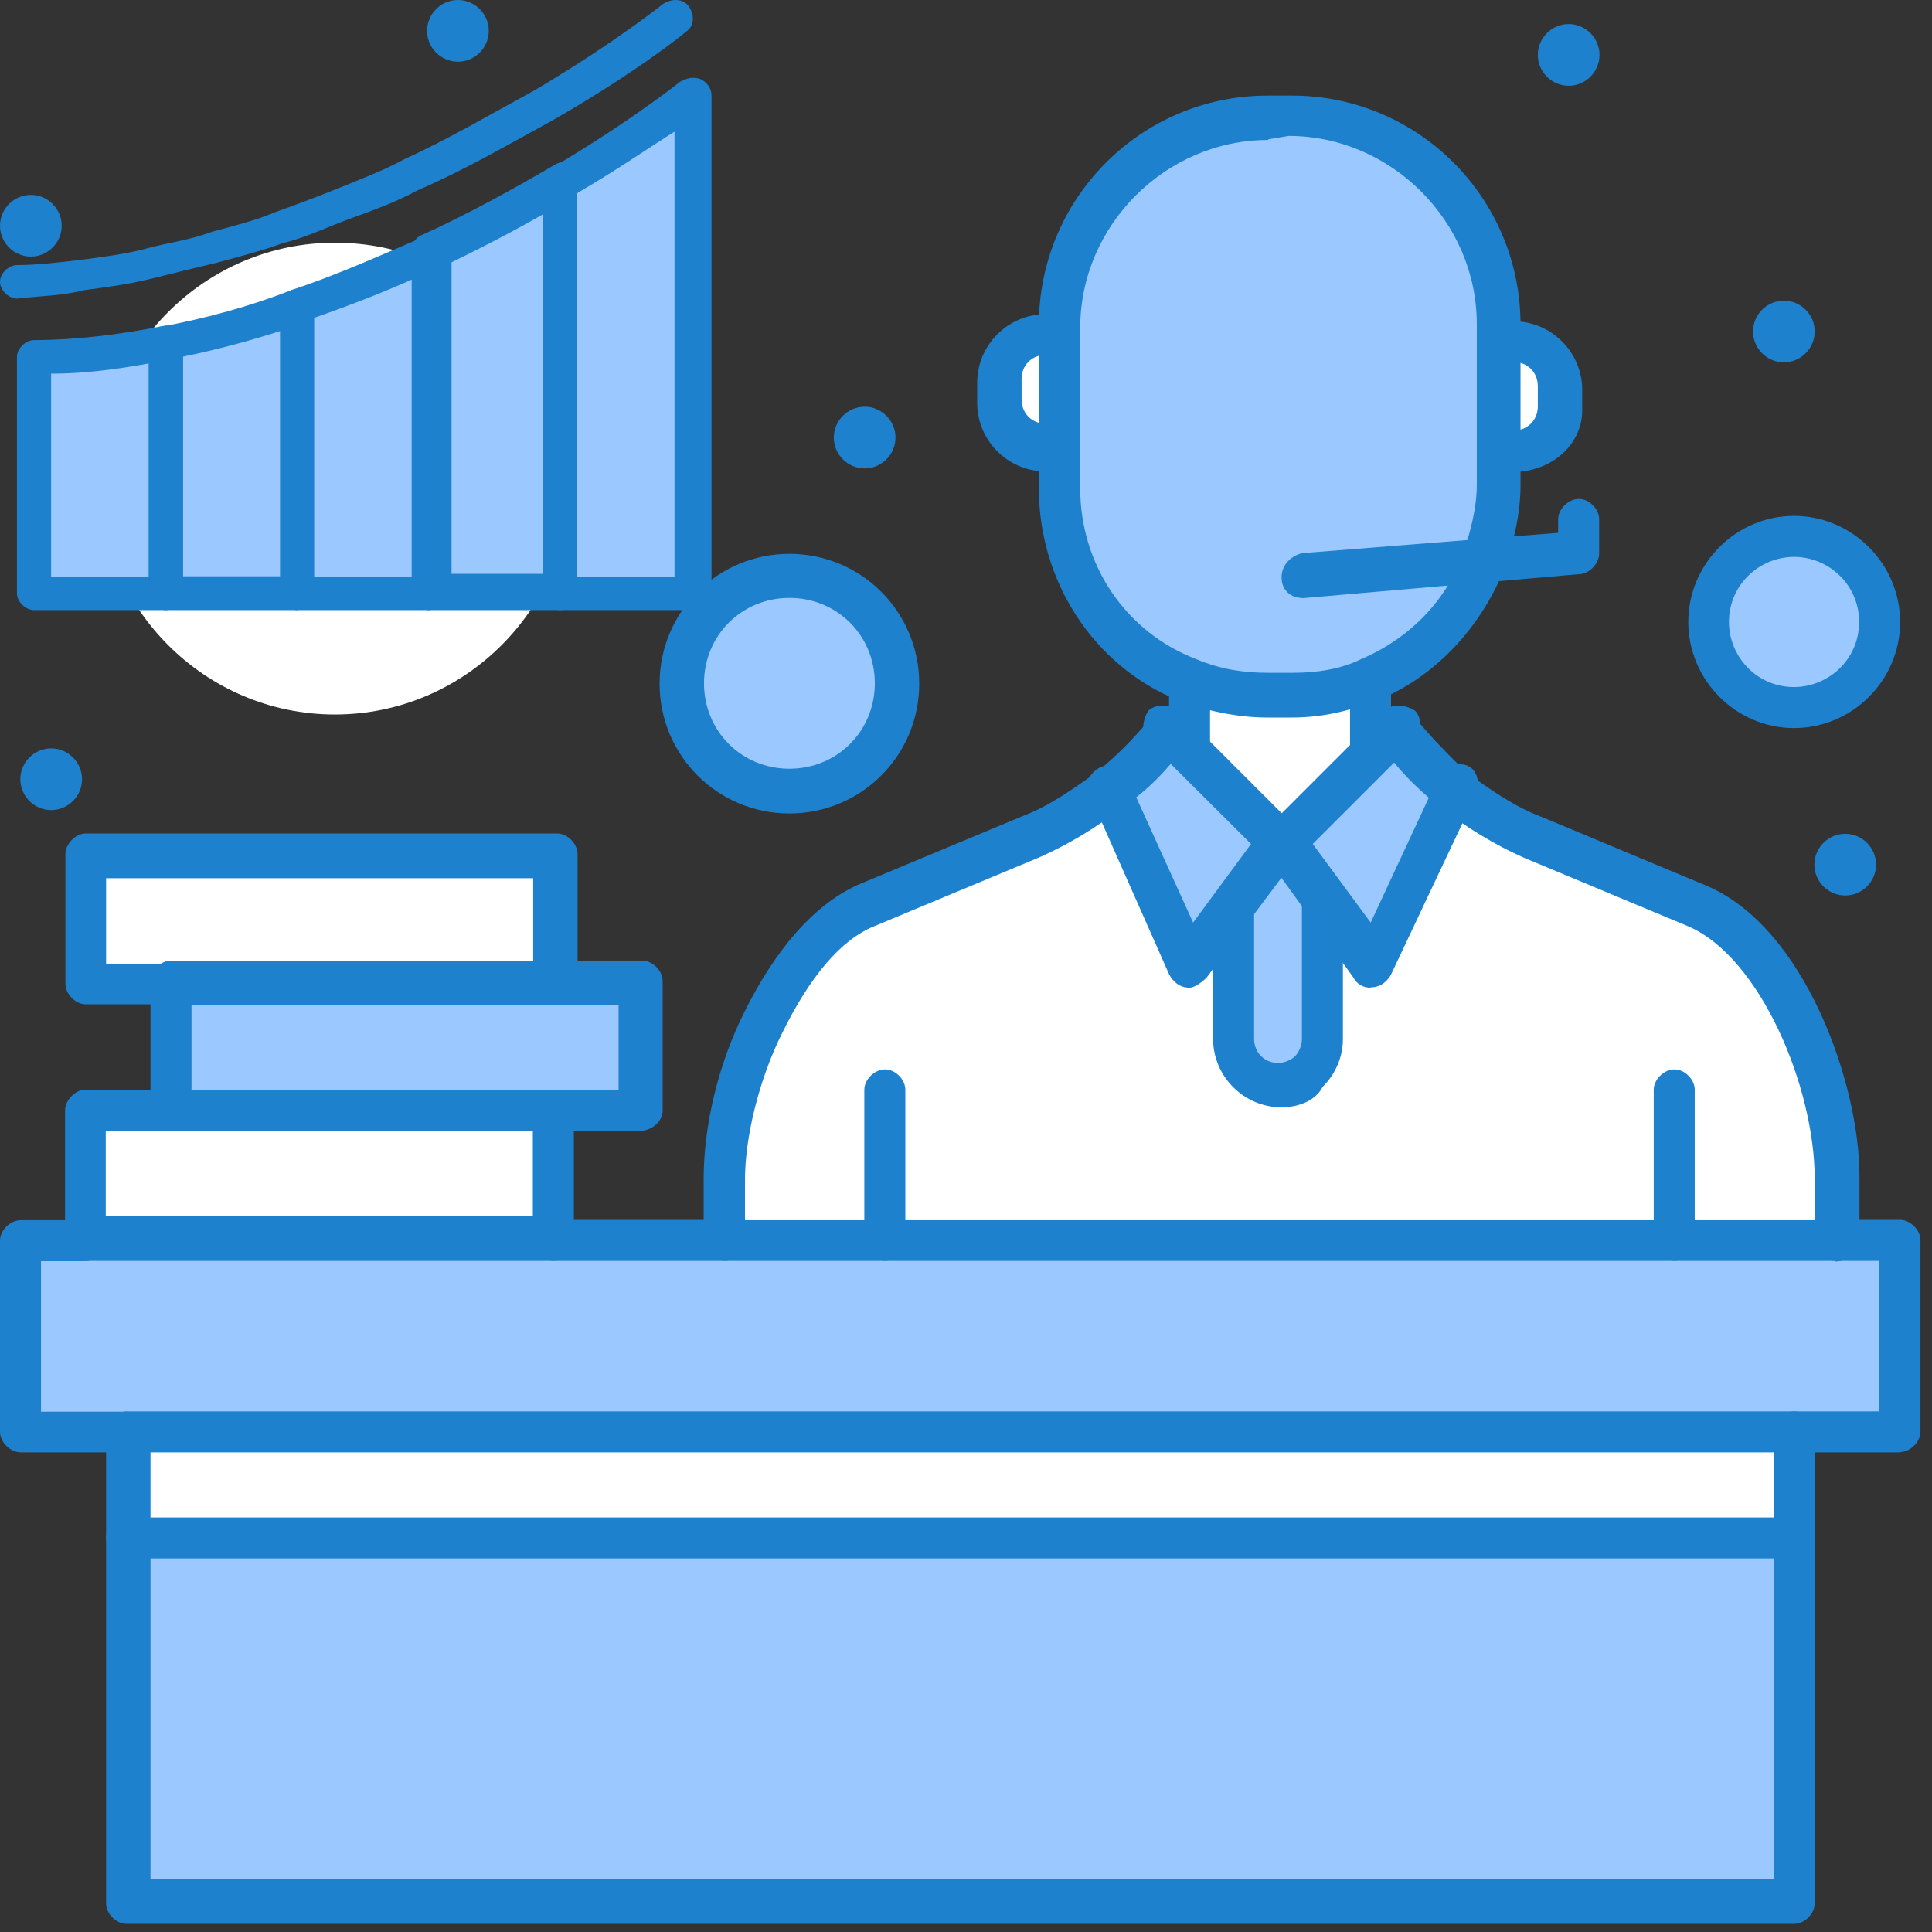 <svg width="57" height="57" viewBox="0 0 57 57" fill="none" xmlns="http://www.w3.org/2000/svg">
<rect x="0" y="0" width="57" height="57" fill="#333333" stroke="none"/>
<g clip-path="url(#clip0_434_78)">
<path d="M52.931 42.24H3.73V45.36H52.931V42.24Z" fill="white"/>
<path d="M52.931 45.37H3.73V56.06H52.931V45.37Z" fill="#9BC9FF"/>
<path d="M56.06 36.6V42.24H52.93H3.73H0.61V36.6H2.52H16.33H21.37H26.11H49.4H54.14H56.06Z" fill="#9BC9FF"/>
<path d="M18.85 29.04V32.77H16.33H5.04V29.04H16.33H18.85Z" fill="#9BC9FF"/>
<path d="M16.329 32.77V36.599H2.52V32.77H5.04H16.329Z" fill="white"/>
<path d="M16.329 25.21V29.04H5.04H2.52V25.21H16.329Z" fill="white"/>
<path d="M54.44 24.6C54.94 24.6 55.35 25.01 55.35 25.51C55.35 26.01 54.94 26.42 54.44 26.42C53.94 26.42 53.53 26.01 53.53 25.51C53.53 25.01 53.94 24.6 54.44 24.6Z" fill="#1E81CE"/>
<path d="M52.93 15.73C54.34 15.73 55.45 16.84 55.45 18.25C55.45 19.66 54.34 20.77 52.93 20.77C51.52 20.77 50.41 19.66 50.41 18.25C50.41 16.84 51.52 15.73 52.93 15.73Z" fill="#9BC9FF"/>
<path d="M26.11 36.6H21.47V34.79C21.47 33.48 21.87 31.66 22.58 30.15C23.29 28.64 24.29 27.33 25.6 26.72L30.44 24.7C31.25 24.3 32.05 23.89 32.76 23.29L35.08 28.53L36.49 26.72V30.75C36.49 31.46 37.09 32.06 37.8 32.06C38.2 32.06 38.51 31.96 38.71 31.66C38.91 31.36 39.11 31.06 39.11 30.75V26.72L40.42 28.43L42.84 23.19C43.55 23.79 44.35 24.3 45.26 24.6L50.1 26.62C52.62 27.73 54.23 31.96 54.23 34.69V36.51H26.1V36.61L26.11 36.6Z" fill="white"/>
<path d="M52.63 8.87C53.13 8.87 53.54 9.28 53.54 9.78C53.54 10.28 53.13 10.69 52.63 10.69C52.13 10.69 51.72 10.28 51.72 9.78C51.72 9.28 52.13 8.87 52.63 8.87Z" fill="#1E81CE"/>
<path d="M46.28 0.71C46.78 0.71 47.19 1.12 47.19 1.62C47.19 2.12 46.78 2.53 46.28 2.53C45.78 2.53 45.37 2.12 45.37 1.62C45.37 1.12 45.78 0.71 46.28 0.71Z" fill="#1E81CE"/>
<path d="M46.08 11.29V11.89C46.08 12.6 45.469 13.3 44.669 13.3H44.27V9.97H44.669C45.48 9.97 46.08 10.57 46.08 11.28V11.29Z" fill="white"/>
<path d="M43.86 16.64C43.26 18.25 42.05 19.46 40.43 20.07C39.72 20.37 38.92 20.47 38.11 20.47H37.4C36.59 20.47 35.79 20.27 35.08 19.97C32.86 19.06 31.35 16.85 31.35 14.32V9.58C31.35 6.15 34.07 3.43 37.5 3.43H38.21C41.64 3.43 44.36 6.15 44.36 9.58V14.32C44.26 15.13 44.06 15.93 43.86 16.64Z" fill="#9BC9FF"/>
<path d="M42.85 23.191L40.43 28.53L39.12 26.721L37.81 24.91L40.43 22.291L41.24 21.48C41.74 22.191 42.15 22.59 42.75 23.09C42.75 23.191 42.85 23.191 42.85 23.191Z" fill="#9BC9FF"/>
<path d="M40.43 20.06V22.28L37.81 24.9L35.09 22.18V20.06C35.8 20.36 36.6 20.56 37.41 20.56H38.12C38.93 20.46 39.73 20.36 40.44 20.06H40.43Z" fill="white"/>
<path d="M37.81 24.9L39.12 26.71V30.74C39.12 31.14 39.02 31.45 38.72 31.65C38.52 31.85 38.12 32.05 37.81 32.05C37.1 32.05 36.5 31.45 36.5 30.74V26.71L37.81 24.9Z" fill="#9BC9FF"/>
<path d="M37.81 24.901L36.4 26.61L34.99 28.43L32.67 23.191C33.38 22.691 33.78 22.18 34.38 21.48L35.09 22.191L37.81 24.91V24.901Z" fill="#9BC9FF"/>
<path d="M31.25 9.98V13.31H30.85C30.14 13.31 29.44 12.7 29.44 11.9V11.3C29.44 10.59 30.04 9.89 30.85 9.89L31.25 9.99V9.98Z" fill="white"/>
<path d="M25.51 12C26.01 12 26.42 12.41 26.42 12.91C26.42 13.41 26.01 13.82 25.51 13.82C25.01 13.82 24.6 13.41 24.6 12.91C24.6 12.41 25.01 12 25.51 12Z" fill="#1E81CE"/>
<path d="M23.29 17.04C25 17.04 26.42 18.45 26.42 20.17C26.42 21.89 25.01 23.3 23.29 23.3C21.57 23.3 20.17 21.89 20.17 20.17C20.17 18.45 21.58 17.04 23.29 17.04Z" fill="#9BC9FF"/>
<path d="M9.88 7.16C6.05 7.16 2.92 10.29 2.92 14.12C2.92 17.95 6.05 21.08 9.88 21.08C13.71 21.08 16.84 17.95 16.84 14.12C16.74 10.19 13.71 7.16 9.88 7.16Z" fill="white"/>
<path d="M13.51 0C14.01 0 14.42 0.41 14.42 0.91C14.42 1.41 14.01 1.82 13.51 1.82C13.01 1.82 12.6 1.41 12.6 0.91C12.6 0.41 13.01 0 13.51 0Z" fill="#1E81CE"/>
<path d="M1.51 22.08C2.01 22.08 2.42 22.49 2.42 22.99C2.42 23.49 2.01 23.9 1.51 23.9C1.01 23.9 0.6 23.49 0.6 22.99C0.6 22.49 1.01 22.08 1.51 22.08Z" fill="#1E81CE"/>
<path d="M0.91 5.75C1.41 5.75 1.82 6.16 1.82 6.66C1.82 7.16 1.41 7.57 0.91 7.57C0.41 7.57 0 7.16 0 6.66C0 6.16 0.41 5.75 0.91 5.75Z" fill="#1E81CE"/>
<path d="M21.37 37.2H16.331C16.03 37.2 15.73 36.9 15.73 36.59C15.73 36.28 16.03 35.99 16.331 35.99H21.37C21.671 35.99 21.971 36.29 21.971 36.59C21.971 36.89 21.77 37.2 21.37 37.2Z" fill="#1E81CE"/>
<path d="M3.73 42.85H0.61C0.31 42.85 0 42.55 0 42.25V36.6C0 36.3 0.3 36 0.61 36H2.52C2.82 36 3.13 36.3 3.13 36.6C3.13 36.9 2.83 37.21 2.52 37.21H1.21V41.65H3.73C4.03 41.65 4.34 41.95 4.34 42.26C4.34 42.57 4.14 42.86 3.73 42.86V42.85Z" fill="#1E81CE"/>
<path d="M56.06 42.85H52.93C52.63 42.85 52.33 42.55 52.33 42.25C52.33 41.95 52.63 41.64 52.93 41.64H55.45V37.2H54.14C53.84 37.2 53.54 36.9 53.54 36.59C53.54 36.28 53.84 35.99 54.14 35.99H56.06C56.36 35.99 56.66 36.29 56.66 36.59V42.24C56.66 42.54 56.36 42.84 56.06 42.84V42.85Z" fill="#1E81CE"/>
<path d="M52.93 56.76H3.73C3.43 56.76 3.13 56.46 3.13 56.16V42.25C3.13 41.95 3.43 41.64 3.73 41.64H52.93C53.23 41.64 53.54 41.94 53.54 42.25V56.16C53.54 56.46 53.24 56.76 52.93 56.76ZM4.44 55.45H52.33V42.85H4.44V55.45Z" fill="#1E81CE"/>
<path d="M40.43 22.89C40.13 22.89 39.83 22.59 39.83 22.28V20.06C39.83 19.76 40.13 19.45 40.43 19.45C40.73 19.45 41.04 19.75 41.04 20.06V22.28C41.04 22.58 40.74 22.89 40.43 22.89Z" fill="#1E81CE"/>
<path d="M35.09 22.79C34.79 22.79 34.49 22.49 34.49 22.18V20.06C34.49 19.76 34.79 19.45 35.09 19.45C35.39 19.45 35.7 19.75 35.7 20.06V22.18C35.7 22.48 35.4 22.79 35.09 22.79Z" fill="#1E81CE"/>
<path d="M37.81 32.669C36.7 32.669 35.79 31.759 35.79 30.649V26.619C35.79 26.32 36.09 26.02 36.4 26.02C36.71 26.02 37 26.32 37 26.619V30.649C37 31.049 37.3 31.36 37.71 31.36C37.91 31.36 38.11 31.259 38.21 31.16C38.31 31.059 38.41 30.86 38.41 30.66V26.63C38.41 26.329 38.71 26.029 39.02 26.029C39.33 26.029 39.62 26.329 39.62 26.63V30.66C39.62 31.16 39.42 31.669 39.02 32.069C38.82 32.469 38.31 32.669 37.81 32.669Z" fill="#1E81CE"/>
<path d="M54.14 37.2H21.37C21.07 37.2 20.76 36.9 20.76 36.59V34.78C20.76 33.27 21.16 31.45 21.97 29.84C22.88 28.02 23.99 26.71 25.3 26.11L30.14 24.09C30.95 23.79 31.65 23.28 32.36 22.78C32.96 22.28 33.37 21.87 33.97 21.17C34.17 20.87 34.57 20.87 34.88 21.07C35.18 21.27 35.18 21.68 34.98 21.98C34.38 22.79 33.87 23.29 33.17 23.79C32.36 24.4 31.56 24.9 30.65 25.3L25.81 27.32C24.8 27.72 23.89 28.83 23.09 30.45C22.38 31.86 21.98 33.58 21.98 34.79V36H53.54V34.79C53.54 32.07 51.93 28.24 49.81 27.33L44.97 25.31C44.06 24.91 43.26 24.4 42.45 23.8L42.35 23.7C41.74 23.2 41.24 22.69 40.74 21.99C40.54 21.69 40.64 21.28 40.84 21.08C41.14 20.88 41.55 20.98 41.75 21.18C42.25 21.78 42.66 22.19 43.16 22.69L43.26 22.79C43.97 23.29 44.67 23.8 45.48 24.1L50.32 26.12C53.24 27.33 54.86 31.97 54.86 34.69V36.51C54.86 36.91 54.56 37.22 54.15 37.22L54.14 37.2Z" fill="#1E81CE"/>
<path d="M49.4 37.2C49.1 37.2 48.79 36.9 48.79 36.59V32.15C48.79 31.85 49.09 31.55 49.4 31.55C49.71 31.55 50 31.85 50 32.15V36.59C50 36.89 49.7 37.2 49.4 37.2Z" fill="#1E81CE"/>
<path d="M26.11 37.2C25.81 37.2 25.5 36.9 25.5 36.59V32.15C25.5 31.85 25.8 31.55 26.11 31.55C26.42 31.55 26.71 31.85 26.71 32.15V36.59C26.71 36.89 26.41 37.2 26.11 37.2Z" fill="#1E81CE"/>
<path d="M40.43 29.14C40.23 29.14 40.03 29.04 39.93 28.84L37.31 25.21C37.11 25.01 37.11 24.6 37.41 24.4L40.84 20.97C41.04 20.77 41.45 20.77 41.75 20.97C41.95 21.17 41.95 21.58 41.75 21.88L38.73 24.9L40.44 27.22L42.46 22.88C42.56 22.58 42.96 22.48 43.27 22.58C43.57 22.68 43.67 23.08 43.57 23.39L41.05 28.73C40.95 28.93 40.75 29.13 40.44 29.13L40.43 29.14Z" fill="#1E81CE"/>
<path d="M35.09 29.14C35.024 29.14 35.024 29.14 35.09 29.14C34.79 29.14 34.59 28.94 34.49 28.74L32.17 23.5C32.17 23.4 32.07 23.3 32.07 23.2C32.07 22.9 32.37 22.59 32.68 22.59C32.99 22.59 33.18 22.79 33.28 22.99L35.2 27.22L36.91 24.9L33.88 21.88C33.68 21.68 33.68 21.28 33.88 20.97C34.08 20.77 34.49 20.77 34.79 20.97L38.22 24.4C38.42 24.6 38.42 25 38.32 25.21L35.6 28.84C35.4 29.04 35.2 29.14 35.1 29.14H35.09Z" fill="#1E81CE"/>
<path d="M44.66 13.911H44.26C43.96 13.911 43.66 13.611 43.66 13.31C43.66 13.011 43.96 12.7 44.26 12.7H44.66C45.06 12.7 45.37 12.4 45.37 11.991V11.39C45.37 10.991 45.07 10.681 44.66 10.681H44.26C43.96 10.681 43.66 10.38 43.66 10.081C43.66 9.78 43.96 9.48 44.26 9.48H44.66C45.77 9.48 46.68 10.39 46.68 11.501V12.111C46.68 13.12 45.77 13.921 44.66 13.921V13.911Z" fill="#1E81CE"/>
<path d="M31.25 13.909H30.85C29.74 13.909 28.83 12.999 28.83 11.889V11.29C28.83 10.18 29.74 9.27 30.85 9.27H31.25C31.55 9.27 31.86 9.57 31.86 9.87C31.86 10.169 31.56 10.47 31.25 10.47H30.85C30.45 10.47 30.14 10.77 30.14 11.18V11.79C30.14 12.19 30.44 12.499 30.85 12.499H31.25C31.55 12.499 31.86 12.8 31.86 13.1C31.86 13.71 31.66 13.909 31.25 13.909Z" fill="#1E81CE"/>
<path d="M38.11 21.17H37.4C36.49 21.17 35.59 20.97 34.78 20.67C32.26 19.66 30.65 17.14 30.65 14.42V9.58C30.65 5.85 33.67 2.82 37.4 2.82H38.11C41.84 2.82 44.86 5.84 44.86 9.58V14.32C44.86 15.13 44.66 16.03 44.36 16.84C43.65 18.55 42.34 19.97 40.63 20.67C39.82 20.97 39.02 21.17 38.11 21.17ZM37.41 4.13C34.39 4.13 31.87 6.65 31.87 9.67V14.41C31.87 16.63 33.18 18.64 35.3 19.45C36.01 19.75 36.71 19.85 37.42 19.85H38.13C38.83 19.85 39.54 19.75 40.15 19.45C41.56 18.85 42.67 17.74 43.17 16.32C43.37 15.72 43.57 15.01 43.57 14.3V9.56C43.57 6.54 41.05 4.01 38.02 4.01L37.42 4.11L37.41 4.13Z" fill="#1E81CE"/>
<path d="M38.41 17.64C38.11 17.64 37.81 17.44 37.81 17.03C37.81 16.73 38.01 16.43 38.41 16.32L45.97 15.72V15.32C45.97 15.02 46.27 14.72 46.58 14.72C46.89 14.72 47.18 15.02 47.18 15.32V16.33C47.18 16.63 46.88 16.94 46.58 16.94L38.41 17.65V17.64Z" fill="#1E81CE"/>
<path d="M16.33 37.2H2.52C2.22 37.2 1.92 36.9 1.92 36.59V32.76C1.92 32.46 2.22 32.15 2.52 32.15H5.04C5.34 32.15 5.65 32.45 5.65 32.76C5.65 33.07 5.35 33.36 5.04 33.36H3.12V35.88H15.72V32.76C15.72 32.46 16.02 32.15 16.32 32.15C16.62 32.15 16.93 32.45 16.93 32.76V36.59C17.03 36.89 16.73 37.2 16.32 37.2H16.33Z" fill="#1E81CE"/>
<path d="M16.33 29.64C16.03 29.64 15.73 29.34 15.73 29.04V25.91H3.13V28.43H5.05C5.35 28.43 5.66 28.73 5.66 29.03C5.66 29.33 5.36 29.63 5.05 29.63H2.53C2.23 29.63 1.93 29.33 1.93 29.03V25.2C1.93 24.9 2.23 24.59 2.53 24.59H16.44C16.74 24.59 17.04 24.89 17.04 25.2V29.03C17.04 29.33 16.74 29.63 16.33 29.63V29.64Z" fill="#1E81CE"/>
<path d="M18.85 33.37H5.04C4.74 33.37 4.44 33.07 4.44 32.77V28.94C4.44 28.64 4.74 28.34 5.04 28.34H18.95C19.25 28.34 19.55 28.64 19.55 28.94V32.77C19.55 33.07 19.25 33.37 18.84 33.37H18.85ZM5.65 32.16H18.25V29.64H5.65V32.16Z" fill="#1E81CE"/>
<path d="M52.93 21.48C51.22 21.48 49.81 20.07 49.81 18.35C49.81 16.63 51.22 15.22 52.93 15.22C54.64 15.22 56.06 16.63 56.06 18.35C56.06 20.07 54.65 21.48 52.93 21.48ZM52.93 16.43C51.92 16.43 51.01 17.24 51.01 18.35C51.01 19.36 51.82 20.27 52.93 20.27C53.94 20.27 54.85 19.46 54.85 18.35C54.85 17.24 53.94 16.43 52.93 16.43Z" fill="#1E81CE"/>
<path d="M23.29 24C21.17 24 19.46 22.29 19.46 20.17C19.46 18.05 21.17 16.34 23.29 16.34C25.41 16.34 27.12 18.05 27.12 20.17C27.12 22.29 25.41 24 23.29 24ZM23.29 17.64C21.88 17.64 20.77 18.75 20.77 20.16C20.77 21.57 21.88 22.68 23.29 22.68C24.7 22.68 25.81 21.57 25.81 20.16C25.81 18.75 24.7 17.64 23.29 17.64Z" fill="#1E81CE"/>
<path d="M52.93 45.98H3.73C3.43 45.98 3.13 45.679 3.13 45.37C3.13 45.059 3.43 44.77 3.73 44.77H52.93C53.23 44.77 53.54 45.069 53.54 45.37C53.54 45.669 53.24 45.98 52.93 45.98Z" fill="#1E81CE"/>
<g clip-path="url(#clip1_434_78)">
<path d="M16.532 5.37V17.432H12.655V7.422C14.089 6.765 15.44 6.027 16.532 5.37Z" fill="#9BC9FF"/>
<path d="M8.77 9.061V17.513H4.894V10.131C6.161 9.807 7.511 9.474 8.77 9.061Z" fill="#9BC9FF"/>
<path d="M20.408 2.823V17.514H16.531V5.37C18.974 3.975 20.408 2.823 20.408 2.823Z" fill="#9BC9FF"/>
<path d="M12.647 7.414V17.424H8.771V9.053C10.121 8.558 11.472 7.99 12.647 7.414Z" fill="#9BC9FF"/>
<path d="M4.894 10.042V17.424H1.009V10.448C2.276 10.448 3.535 10.286 4.885 10.034L4.894 10.042Z" fill="#9BC9FF"/>
<path d="M0.509 8.81C0.258 8.81 0 8.566 0 8.315C0 8.064 0.25 7.82 0.509 7.82C1.1 7.82 1.776 7.739 2.451 7.658C3.043 7.577 3.718 7.496 4.31 7.334C4.902 7.171 5.577 7.09 6.252 6.839C6.844 6.676 7.52 6.514 8.112 6.263C8.787 6.019 9.462 5.768 10.054 5.525C10.646 5.281 11.321 5.03 11.913 4.705C13.18 4.129 14.439 3.391 15.79 2.653C18.132 1.266 19.566 0.114 19.566 0.114C19.816 -0.048 20.158 -0.048 20.325 0.195C20.491 0.439 20.491 0.771 20.241 0.933C20.158 1.014 18.724 2.166 16.282 3.562C14.931 4.3 13.664 5.038 12.322 5.614C11.73 5.938 11.054 6.19 10.379 6.433C9.704 6.676 9.029 7.009 8.353 7.171C7.678 7.415 7.003 7.585 6.411 7.747C5.736 7.909 5.06 8.072 4.385 8.242C3.71 8.404 3.035 8.485 2.443 8.566C1.851 8.729 1.175 8.729 0.5 8.81H0.509Z" fill="#1E81CE"/>
<path d="M4.893 18H1.009C0.758 18 0.5 17.756 0.5 17.505V10.529C0.5 10.286 0.75 10.034 1.009 10.034C2.192 10.034 3.535 9.872 4.802 9.62C5.052 9.539 5.394 9.783 5.394 10.034C5.477 10.277 5.227 10.61 4.968 10.61C3.785 10.853 2.609 11.024 1.509 11.024V17.01H4.885C5.135 17.01 5.394 17.254 5.394 17.505C5.394 17.756 5.144 18 4.885 18H4.893Z" fill="#1E81CE"/>
<path d="M8.77 18H4.893C4.643 18 4.385 17.757 4.385 17.506V10.124C4.385 9.88 4.551 9.629 4.81 9.629C6.077 9.386 7.336 9.053 8.603 8.558C8.853 8.477 9.195 8.639 9.278 8.883C9.362 9.126 9.195 9.459 8.945 9.54C7.761 9.953 6.586 10.278 5.402 10.521V17.003H8.778C9.028 17.003 9.287 17.246 9.287 17.497C9.287 17.749 9.037 17.992 8.778 17.992L8.77 18Z" fill="#1E81CE"/>
<path d="M12.647 18H8.77C8.52 18 8.262 17.756 8.262 17.505V9.052C8.262 8.809 8.428 8.639 8.595 8.558C9.862 8.144 11.13 7.576 12.472 7C12.722 6.919 13.064 7 13.147 7.244C13.23 7.487 13.147 7.819 12.897 7.901C11.713 8.476 10.454 8.963 9.27 9.377V17.01H12.647C12.897 17.01 13.155 17.253 13.155 17.505C13.155 17.756 12.905 18 12.647 18Z" fill="#1E81CE"/>
<path d="M16.532 18H12.655C12.405 18 12.146 17.756 12.146 17.505V7.414C12.146 7.251 12.23 7 12.48 6.919C13.747 6.343 15.098 5.605 16.357 4.867C16.607 4.704 16.948 4.786 17.115 5.029C17.282 5.272 17.198 5.605 16.948 5.767C15.765 6.505 14.506 7.162 13.322 7.738V16.929H16.698C16.948 16.929 17.207 17.172 17.207 17.424C17.207 17.675 16.873 18 16.532 18Z" fill="#1E81CE"/>
<path d="M20.409 18H16.532C16.282 18 16.023 17.757 16.023 17.506V5.37C16.023 5.208 16.107 5.046 16.273 4.957C18.633 3.562 20.067 2.41 20.067 2.41C20.233 2.329 20.4 2.247 20.659 2.329C20.825 2.41 20.992 2.572 20.992 2.823V17.514C20.992 17.757 20.742 18.009 20.4 18.009L20.409 18ZM17.032 17.019H19.9V3.886C19.225 4.3 18.299 4.957 17.032 5.695V17.019Z" fill="#1E81CE"/>
</g>
</g>
<defs>
<clipPath id="clip0_434_78">
<rect width="56.66" height="56.76" fill="white"/>
</clipPath>
<clipPath id="clip1_434_78">
<rect width="21" height="18" fill="white"/>
</clipPath>
</defs>
</svg>
